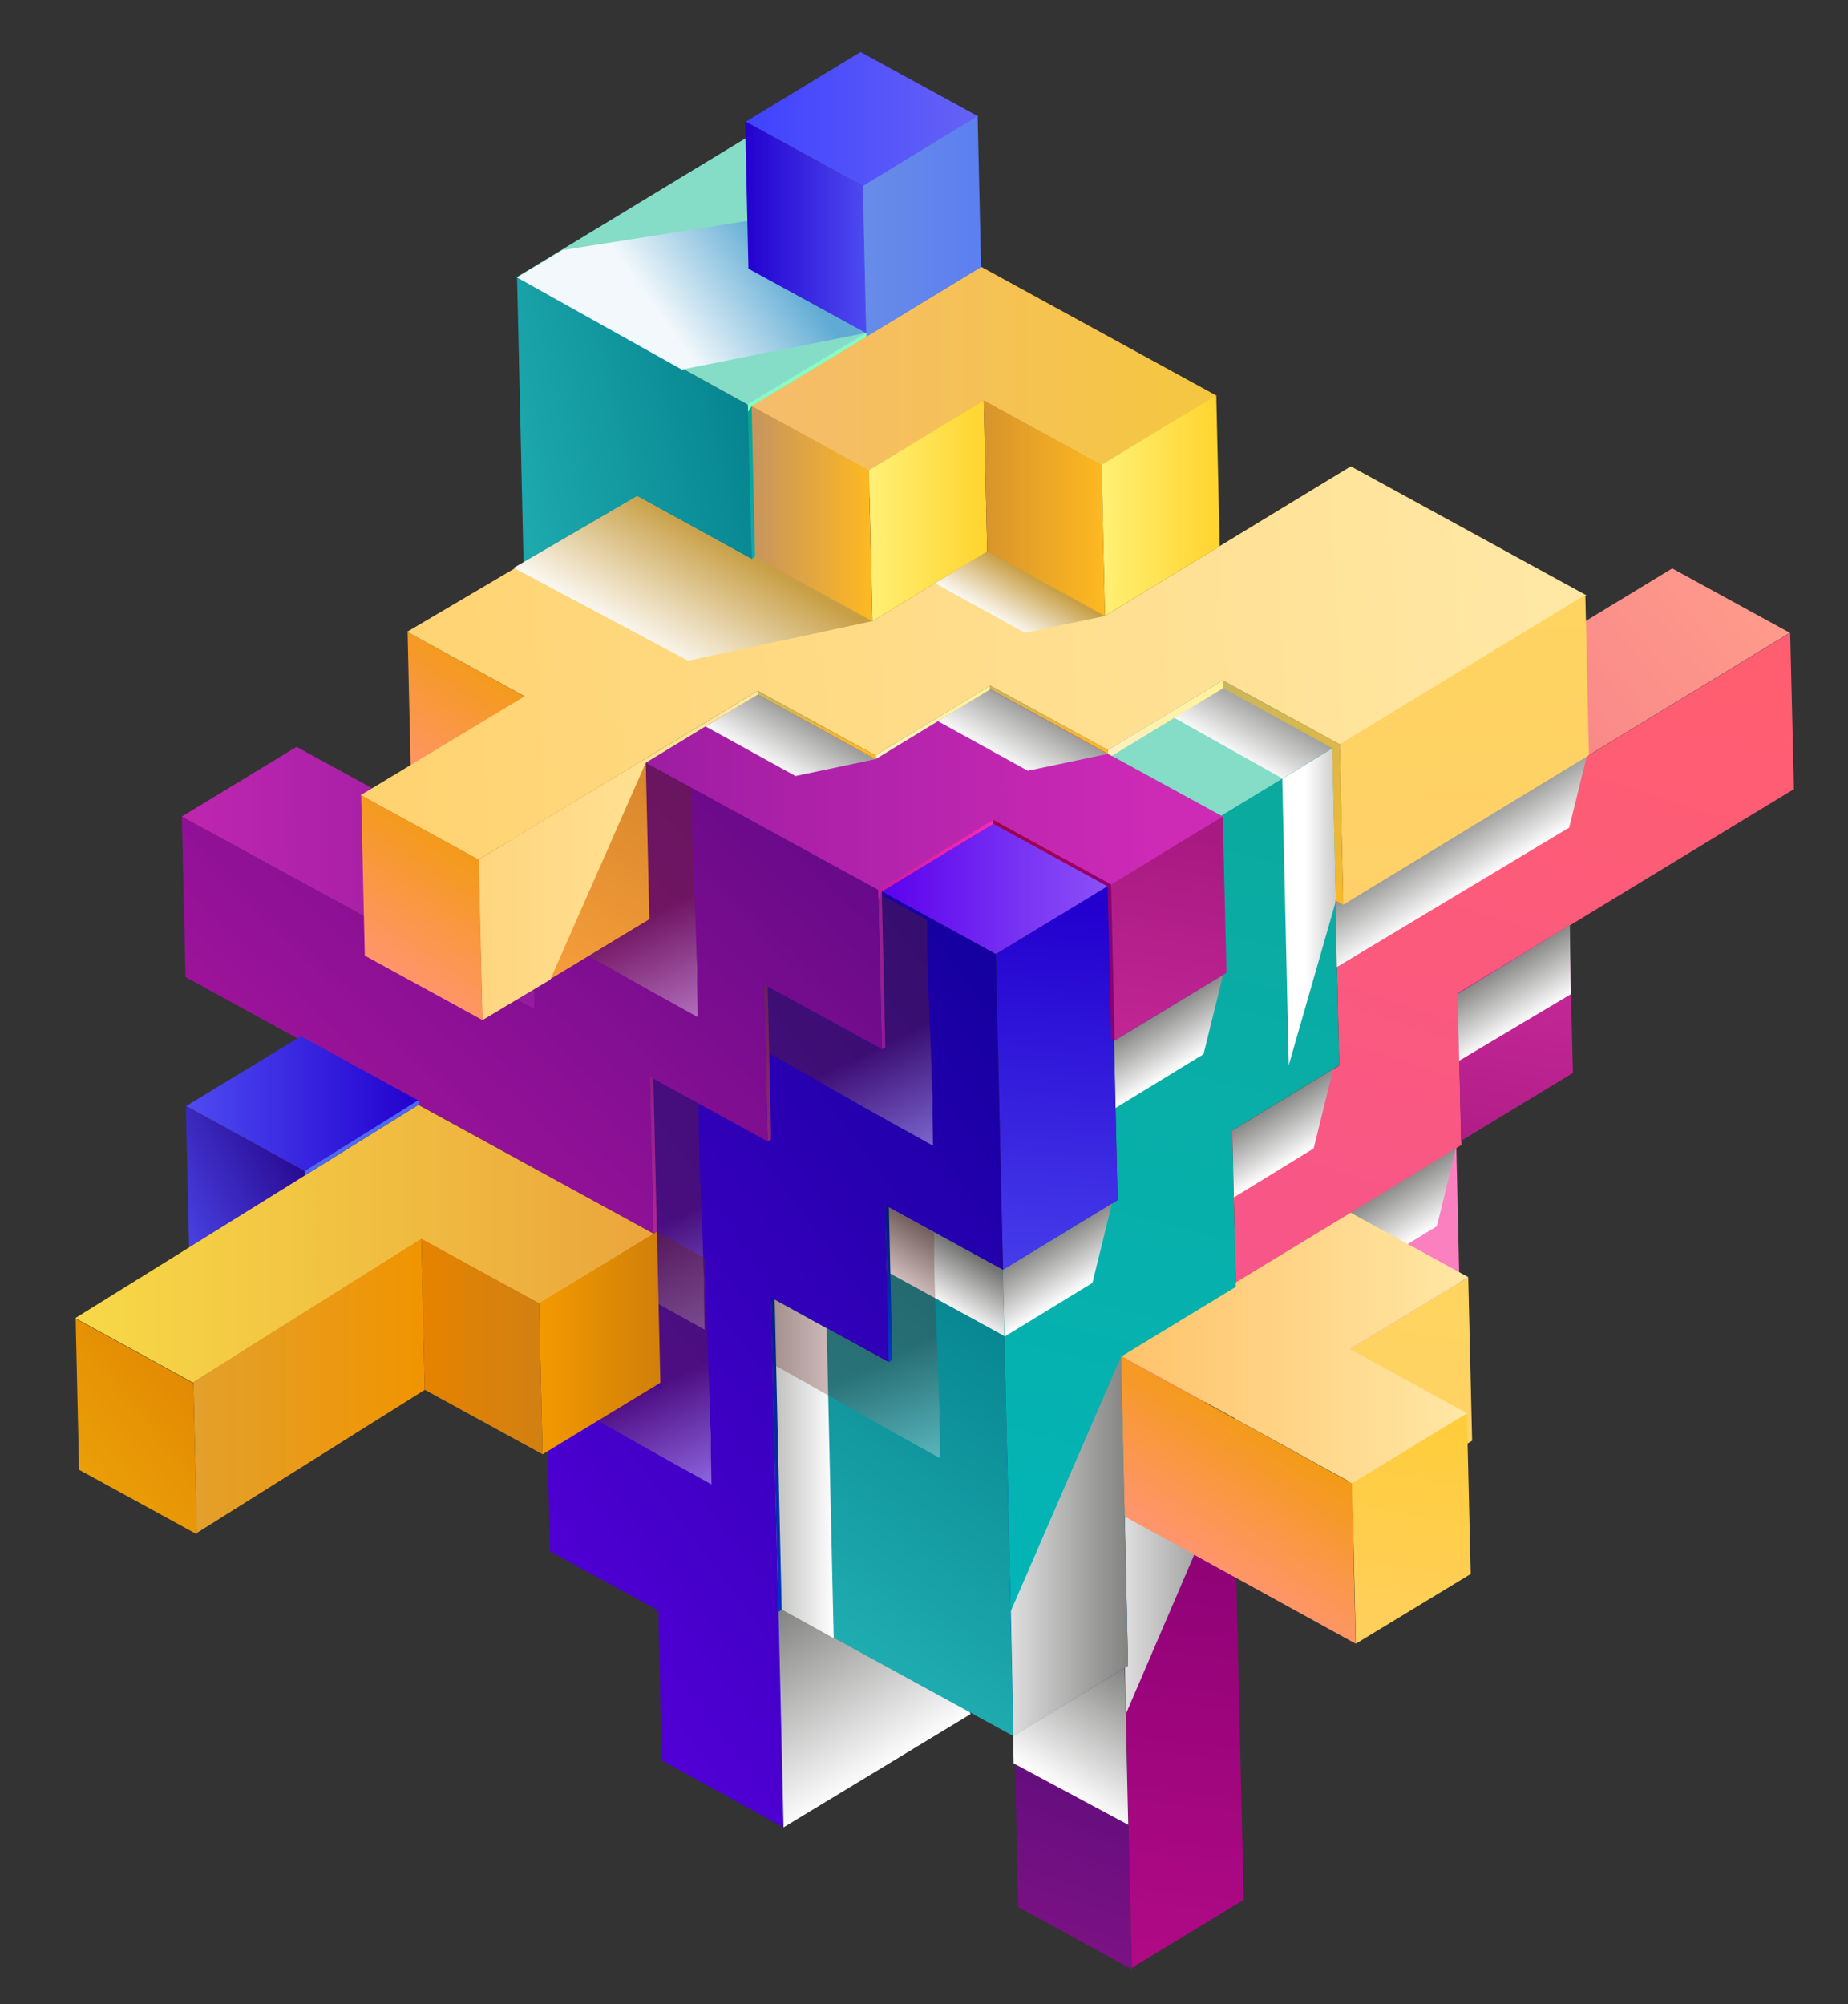 <svg version="1.2" baseProfile="tiny-ps" xmlns="http://www.w3.org/2000/svg" viewBox="0 0 923 1001" width="923" height="1001">
	<rect x="0" y="0" width="923" height="1001" fill="#333333" stroke="none"/>
	<title>2352-ai</title>
	<defs>
		<linearGradient id="grd1" gradientUnits="userSpaceOnUse"  x1="450.958" y1="115.104" x2="424.873" y2="265.592">
			<stop offset="0.004" stop-color="#58c4bc"  />
			<stop offset="1" stop-color="#00b8bd"  />
		</linearGradient>
		<linearGradient id="grd2" gradientUnits="userSpaceOnUse"  x1="422.786" y1="274.87" x2="98.026" y2="348.8">
			<stop offset="0.004" stop-color="#007b88"  />
			<stop offset="1" stop-color="#3fdfda"  />
		</linearGradient>
		<linearGradient id="grd3" gradientUnits="userSpaceOnUse"  x1="450.064" y1="182.689" x2="424.928" y2="327.706">
			<stop offset="0.004" stop-color="#ffbc5f"  />
			<stop offset="1" stop-color="#ffd06a"  />
		</linearGradient>
		<linearGradient id="grd4" gradientUnits="userSpaceOnUse"  x1="365.693" y1="402.816" x2="323.508" y2="466.838">
			<stop offset="0.004" stop-color="#f29b0e"  />
			<stop offset="1" stop-color="#ff956a"  />
		</linearGradient>
		<linearGradient id="grd5" gradientUnits="userSpaceOnUse"  x1="294.299" y1="507.705" x2="31.919" y2="510.721">
			<stop offset="0" stop-color="#8f199c"  />
			<stop offset="1" stop-color="#cd2ab6"  />
		</linearGradient>
		<linearGradient id="grd6" gradientUnits="userSpaceOnUse"  x1="505.842" y1="916.581" x2="328.801" y2="916.581">
			<stop offset="0" stop-color="#2300cf"  />
			<stop offset="1" stop-color="#4e4bf1"  />
		</linearGradient>
		<linearGradient id="grd7" gradientUnits="userSpaceOnUse"  x1="500.047" y1="848.558" x2="448.893" y2="766.382">
			<stop offset="0" stop-color="#ffffff"  />
			<stop offset="1" stop-color="#828281"  />
		</linearGradient>
		<linearGradient id="grd8" gradientUnits="userSpaceOnUse"  x1="633.467" y1="687.713" x2="371.901" y2="1070.441">
			<stop offset="0.004" stop-color="#007b88"  />
			<stop offset="1" stop-color="#3fdfda"  />
		</linearGradient>
		<linearGradient id="grd9" gradientUnits="userSpaceOnUse"  x1="423.599" y1="623.323" x2="439.498" y2="597.781">
			<stop offset="0" stop-color="#ffffff"  />
			<stop offset="1" stop-color="#727271"  />
		</linearGradient>
		<linearGradient id="grd10" gradientUnits="userSpaceOnUse"  x1="438.785" y1="405.525" x2="554.934" y2="405.525">
			<stop offset="0.004" stop-color="#5b00ed"  />
			<stop offset="1" stop-color="#8c53f7"  />
		</linearGradient>
		<linearGradient id="grd11" gradientUnits="userSpaceOnUse"  x1="574.693" y1="449.952" x2="246.926" y2="453.72">
			<stop offset="0" stop-color="#cd2ab6"  />
			<stop offset="1" stop-color="#8f199c"  />
		</linearGradient>
		<linearGradient id="grd12" gradientUnits="userSpaceOnUse"  x1="416.44" y1="822.205" x2="384.509" y2="822.205">
			<stop offset="0" stop-color="#ffffff"  />
			<stop offset="1" stop-color="#bbbbba"  />
		</linearGradient>
		<linearGradient id="grd13" gradientUnits="userSpaceOnUse"  x1="440.404" y1="382.481" x2="425.87" y2="407.479">
			<stop offset="0" stop-color="#9f9f9e"  />
			<stop offset="1" stop-color="#ffffff"  />
		</linearGradient>
		<linearGradient id="grd14" gradientUnits="userSpaceOnUse"  x1="556.419" y1="379.849" x2="541.887" y2="404.846">
			<stop offset="0" stop-color="#9f9f9e"  />
			<stop offset="1" stop-color="#ffffff"  />
		</linearGradient>
		<linearGradient id="grd15" gradientUnits="userSpaceOnUse"  x1="672.329" y1="376.875" x2="657.628" y2="402.161">
			<stop offset="0" stop-color="#9f9f9e"  />
			<stop offset="1" stop-color="#ffffff"  />
		</linearGradient>
		<linearGradient id="grd16" gradientUnits="userSpaceOnUse"  x1="375.209" y1="129.088" x2="607.512" y2="129.088">
			<stop offset="0" stop-color="#f5bc6c"  />
			<stop offset="1" stop-color="#f5c73f"  />
		</linearGradient>
		<linearGradient id="grd17" gradientUnits="userSpaceOnUse"  x1="905.864" y1="314.394" x2="735.806" y2="452.976">
			<stop offset="0" stop-color="#ff9c8c"  />
			<stop offset="0.996" stop-color="#f57b86"  />
		</linearGradient>
		<linearGradient id="grd18" gradientUnits="userSpaceOnUse"  x1="468.9" y1="728.315" x2="444.522" y2="677.733">
			<stop offset="0" stop-color="#ffffff"  />
			<stop offset="1" stop-color="#642321"  />
		</linearGradient>
		<linearGradient id="grd19" gradientUnits="userSpaceOnUse"  x1="775.742" y1="406.575" x2="116.416" y2="438.981">
			<stop offset="0.004" stop-color="#ffe7a4"  />
			<stop offset="1" stop-color="#ffd06a"  />
		</linearGradient>
		<linearGradient id="grd20" gradientUnits="userSpaceOnUse"  x1="745.506" y1="594.824" x2="729.323" y2="568.827">
			<stop offset="0" stop-color="#ffffff"  />
			<stop offset="1" stop-color="#828281"  />
		</linearGradient>
		<linearGradient id="grd21" gradientUnits="userSpaceOnUse"  x1="751.093" y1="653.006" x2="725.008" y2="803.493">
			<stop offset="0.004" stop-color="#ffd45f"  />
			<stop offset="1" stop-color="#ffd06a"  />
		</linearGradient>
		<linearGradient id="grd22" gradientUnits="userSpaceOnUse"  x1="914.229" y1="360.617" x2="735.399" y2="912.525">
			<stop offset="0" stop-color="#ff5e71"  />
			<stop offset="0.996" stop-color="#f25099"  />
		</linearGradient>
		<linearGradient id="grd23" gradientUnits="userSpaceOnUse"  x1="627.234" y1="818.505" x2="552.667" y2="1038.613">
			<stop offset="0" stop-color="#4b0877"  />
			<stop offset="1" stop-color="#8a1588"  />
		</linearGradient>
		<linearGradient id="grd24" gradientUnits="userSpaceOnUse"  x1="650.559" y1="734.801" x2="608.928" y2="1096.741">
			<stop offset="0" stop-color="#880073"  />
			<stop offset="1" stop-color="#c20e8e"  />
		</linearGradient>
		<linearGradient id="grd25" gradientUnits="userSpaceOnUse"  x1="496.485" y1="873.696" x2="533.287" y2="814.574">
			<stop offset="0" stop-color="#ffffff"  />
			<stop offset="1" stop-color="#828281"  />
		</linearGradient>
		<linearGradient id="grd26" gradientUnits="userSpaceOnUse"  x1="561.785" y1="719.488" x2="619.225" y2="719.488">
			<stop offset="0" stop-color="#dedede"  />
			<stop offset="1" stop-color="#828281"  />
		</linearGradient>
		<linearGradient id="grd27" gradientUnits="userSpaceOnUse"  x1="720.523" y1="763.686" x2="678.337" y2="827.71">
			<stop offset="0.004" stop-color="#f29b0e"  />
			<stop offset="1" stop-color="#ff956a"  />
		</linearGradient>
		<linearGradient id="grd28" gradientUnits="userSpaceOnUse"  x1="558.172" y1="601.71" x2="733.36" y2="601.71">
			<stop offset="0" stop-color="#ffc26a"  />
			<stop offset="0.996" stop-color="#ffe7a4"  />
		</linearGradient>
		<linearGradient id="grd29" gradientUnits="userSpaceOnUse"  x1="707.455" y1="387.701" x2="568.233" y2="939.044">
			<stop offset="0.004" stop-color="#0ca99d"  />
			<stop offset="1" stop-color="#00b8bd"  />
		</linearGradient>
		<linearGradient id="grd30" gradientUnits="userSpaceOnUse"  x1="628.977" y1="508.906" x2="612.796" y2="482.912">
			<stop offset="0" stop-color="#ffffff"  />
			<stop offset="1" stop-color="#828281"  />
		</linearGradient>
		<linearGradient id="grd31" gradientUnits="userSpaceOnUse"  x1="572.499" y1="458.689" x2="556.907" y2="679.838">
			<stop offset="0" stop-color="#2300cf"  />
			<stop offset="1" stop-color="#4e4bf1"  />
		</linearGradient>
		<linearGradient id="grd32" gradientUnits="userSpaceOnUse"  x1="527.857" y1="594.644" x2="452.101" y2="709.615">
			<stop offset="0" stop-color="#060022"  />
			<stop offset="1" stop-color="#0043ee"  />
		</linearGradient>
		<linearGradient id="grd33" gradientUnits="userSpaceOnUse"  x1="626.718" y1="576.832" x2="402.77" y2="916.706">
			<stop offset="0" stop-color="#060022"  />
			<stop offset="1" stop-color="#0043ee"  />
		</linearGradient>
		<linearGradient id="grd34" gradientUnits="userSpaceOnUse"  x1="667.168" y1="536.01" x2="652.068" y2="536.01">
			<stop offset="0" stop-color="#cccccb"  />
			<stop offset="1" stop-color="#ffffff"  />
		</linearGradient>
		<linearGradient id="grd35" gradientUnits="userSpaceOnUse"  x1="737.671" y1="656.138" x2="272.09" y2="1000.772">
			<stop offset="0" stop-color="#060093"  />
			<stop offset="1" stop-color="#6500e6"  />
		</linearGradient>
		<linearGradient id="grd36" gradientUnits="userSpaceOnUse"  x1="465.415" y1="572.236" x2="441.037" y2="521.656">
			<stop offset="0" stop-color="#ffffff"  />
			<stop offset="1" stop-color="#642321"  />
		</linearGradient>
		<linearGradient id="grd37" gradientUnits="userSpaceOnUse"  x1="408.375" y1="618.325" x2="383.997" y2="567.745">
			<stop offset="0" stop-color="#ffffff"  />
			<stop offset="1" stop-color="#642321"  />
		</linearGradient>
		<linearGradient id="grd38" gradientUnits="userSpaceOnUse"  x1="351.334" y1="664.102" x2="326.956" y2="613.522">
			<stop offset="0" stop-color="#ffffff"  />
			<stop offset="1" stop-color="#642321"  />
		</linearGradient>
		<linearGradient id="grd39" gradientUnits="userSpaceOnUse"  x1="354.754" y1="741.39" x2="330.376" y2="690.809">
			<stop offset="0" stop-color="#ffffff"  />
			<stop offset="1" stop-color="#642321"  />
		</linearGradient>
		<linearGradient id="grd40" gradientUnits="userSpaceOnUse"  x1="171.28" y1="593.187" x2="87.665" y2="637.735">
			<stop offset="0" stop-color="#230083"  />
			<stop offset="1" stop-color="#4e4bf1"  />
		</linearGradient>
		<linearGradient id="grd41" gradientUnits="userSpaceOnUse"  x1="524.406" y1="438.363" x2="448.606" y2="553.4">
			<stop offset="0" stop-color="#9b2a85"  />
			<stop offset="1" stop-color="#90199c"  />
		</linearGradient>
		<linearGradient id="grd42" gradientUnits="userSpaceOnUse"  x1="467.326" y1="484.394" x2="391.568" y2="599.369">
			<stop offset="0" stop-color="#4a193e"  />
			<stop offset="1" stop-color="#9b2a85"  />
		</linearGradient>
		<linearGradient id="grd43" gradientUnits="userSpaceOnUse"  x1="410.255" y1="530.57" x2="334.494" y2="645.549">
			<stop offset="0" stop-color="#4a193e"  />
			<stop offset="0.438" stop-color="#962089"  />
			<stop offset="1" stop-color="#b82a98"  />
		</linearGradient>
		<linearGradient id="grd44" gradientUnits="userSpaceOnUse"  x1="509.61" y1="458.761" x2="265.395" y2="717.452">
			<stop offset="0" stop-color="#600887"  />
			<stop offset="1" stop-color="#a5159c"  />
		</linearGradient>
		<linearGradient id="grd45" gradientUnits="userSpaceOnUse"  x1="347.893" y1="507.987" x2="323.515" y2="457.404">
			<stop offset="0" stop-color="#ffffff"  />
			<stop offset="1" stop-color="#642321"  />
		</linearGradient>
		<linearGradient id="grd46" gradientUnits="userSpaceOnUse"  x1="371.304" y1="396.349" x2="281.67" y2="532.381">
			<stop offset="0" stop-color="#d48429"  />
			<stop offset="0.996" stop-color="#ffa440"  />
		</linearGradient>
		<linearGradient id="grd47" gradientUnits="userSpaceOnUse"  x1="573.476" y1="623.146" x2="557.293" y2="597.149">
			<stop offset="0" stop-color="#ffffff"  />
			<stop offset="1" stop-color="#828281"  />
		</linearGradient>
		<linearGradient id="grd48" gradientUnits="userSpaceOnUse"  x1="811.715" y1="395.916" x2="793.389" y2="366.475">
			<stop offset="0" stop-color="#ffffff"  />
			<stop offset="1" stop-color="#828281"  />
		</linearGradient>
		<linearGradient id="grd49" gradientUnits="userSpaceOnUse"  x1="683.972" y1="555.963" x2="667.925" y2="530.185">
			<stop offset="0" stop-color="#ffffff"  />
			<stop offset="1" stop-color="#828281"  />
		</linearGradient>
		<linearGradient id="grd50" gradientUnits="userSpaceOnUse"  x1="438.544" y1="315.253" x2="403.967" y2="374.727">
			<stop offset="0" stop-color="#c89f45"  />
			<stop offset="1" stop-color="#ffffff"  />
		</linearGradient>
		<linearGradient id="grd51" gradientUnits="userSpaceOnUse"  x1="292.616" y1="104.92" x2="346.469" y2="66.453">
			<stop offset="0" stop-color="#f2f8fb"  />
			<stop offset="1" stop-color="#5fabd4"  />
		</linearGradient>
		<linearGradient id="grd52" gradientUnits="userSpaceOnUse"  x1="555.057" y1="310.969" x2="540.523" y2="335.967">
			<stop offset="0" stop-color="#c89f45"  />
			<stop offset="1" stop-color="#ffffff"  />
		</linearGradient>
		<linearGradient id="grd53" gradientUnits="userSpaceOnUse"  x1="553.404" y1="335.619" x2="610.816" y2="335.619">
			<stop offset="0.004" stop-color="#fff1c0"  />
			<stop offset="1" stop-color="#fff298"  />
		</linearGradient>
		<linearGradient id="grd54" gradientUnits="userSpaceOnUse"  x1="437.255" y1="338.245" x2="494.622" y2="338.245">
			<stop offset="0.004" stop-color="#fff1c0"  />
			<stop offset="1" stop-color="#fff298"  />
		</linearGradient>
		<linearGradient id="grd55" gradientUnits="userSpaceOnUse"  x1="494.578" y1="338.542" x2="553.448" y2="338.542">
			<stop offset="0.004" stop-color="#c9b65f"  />
			<stop offset="1" stop-color="#ffb921"  />
		</linearGradient>
		<linearGradient id="grd56" gradientUnits="userSpaceOnUse"  x1="502.063" y1="416.447" x2="432.339" y2="456.509">
			<stop offset="0" stop-color="#ff2ab6"  />
			<stop offset="1" stop-color="#c1199c"  />
		</linearGradient>
		<linearGradient id="grd57" gradientUnits="userSpaceOnUse"  x1="496.101" y1="405.572" x2="556.706" y2="405.572">
			<stop offset="0" stop-color="#9d0043"  />
			<stop offset="0.548" stop-color="#a10059"  />
			<stop offset="1" stop-color="#870079"  />
		</linearGradient>
		<linearGradient id="grd58" gradientUnits="userSpaceOnUse"  x1="434.025" y1="195.953" x2="493.059" y2="195.953">
			<stop offset="0.004" stop-color="#fff075"  />
			<stop offset="1" stop-color="#ffd42d"  />
		</linearGradient>
		<linearGradient id="grd59" gradientUnits="userSpaceOnUse"  x1="550.159" y1="193.319" x2="609.19" y2="193.319">
			<stop offset="0.004" stop-color="#fff075"  />
			<stop offset="1" stop-color="#ffd42d"  />
		</linearGradient>
		<linearGradient id="grd60" gradientUnits="userSpaceOnUse"  x1="491.349" y1="196.05" x2="551.885" y2="196.05">
			<stop offset="0.004" stop-color="#d7942b"  />
			<stop offset="1" stop-color="#ffb921"  />
		</linearGradient>
		<linearGradient id="grd61" gradientUnits="userSpaceOnUse"  x1="372.485" y1="21.956" x2="488.636" y2="21.956">
			<stop offset="0.007" stop-color="#3f43ff"  />
			<stop offset="1" stop-color="#6662f5"  />
		</linearGradient>
		<linearGradient id="grd62" gradientUnits="userSpaceOnUse"  x1="430.963" y1="53.965" x2="489.996" y2="53.965">
			<stop offset="0" stop-color="#678ce7"  />
			<stop offset="1" stop-color="#5c7ff1"  />
		</linearGradient>
		<linearGradient id="grd63" gradientUnits="userSpaceOnUse"  x1="372.153" y1="56.697" x2="432.647" y2="56.697">
			<stop offset="0" stop-color="#2300cf"  />
			<stop offset="1" stop-color="#4e4bf1"  />
		</linearGradient>
		<linearGradient id="grd64" gradientUnits="userSpaceOnUse"  x1="375.171" y1="198.685" x2="435.708" y2="198.685">
			<stop offset="0.004" stop-color="#c6945f"  />
			<stop offset="1" stop-color="#ffb921"  />
		</linearGradient>
		<linearGradient id="grd65" gradientUnits="userSpaceOnUse"  x1="238.957" y1="340.95" x2="378.45" y2="340.95">
			<stop offset="0" stop-color="#ffd57f"  />
			<stop offset="0.996" stop-color="#ffe89f"  />
		</linearGradient>
		<linearGradient id="grd66" gradientUnits="userSpaceOnUse"  x1="504.895" y1="673.643" x2="563.406" y2="673.643">
			<stop offset="0" stop-color="#dedede"  />
			<stop offset="1" stop-color="#828281"  />
		</linearGradient>
		<linearGradient id="grd67" gradientUnits="userSpaceOnUse"  x1="378.406" y1="341.178" x2="437.275" y2="341.178">
			<stop offset="0.004" stop-color="#c9b65f"  />
			<stop offset="1" stop-color="#ffb921"  />
		</linearGradient>
		<linearGradient id="grd68" gradientUnits="userSpaceOnUse"  x1="648.963" y1="321.22" x2="714.197" y2="445.452">
			<stop offset="0.004" stop-color="#c9b65f"  />
			<stop offset="1" stop-color="#ffb921"  />
		</linearGradient>
		<linearGradient id="grd69" gradientUnits="userSpaceOnUse"  x1="797.392" y1="291.679" x2="803.405" y2="458.348">
			<stop offset="0.004" stop-color="#ffd45f"  />
			<stop offset="1" stop-color="#ffd06a"  />
		</linearGradient>
		<linearGradient id="grd70" gradientUnits="userSpaceOnUse"  x1="285.909" y1="450.339" x2="243.223" y2="515.122">
			<stop offset="0.004" stop-color="#f29b0e"  />
			<stop offset="1" stop-color="#ff956a"  />
		</linearGradient>
		<linearGradient id="grd71" gradientUnits="userSpaceOnUse"  x1="627.921" y1="422.109" x2="603.445" y2="563.316">
			<stop offset="0" stop-color="#a81981"  />
			<stop offset="1" stop-color="#c92a9b"  />
		</linearGradient>
		<linearGradient id="grd72" gradientUnits="userSpaceOnUse"  x1="800.279" y1="475.856" x2="776.659" y2="612.124">
			<stop offset="0" stop-color="#c92a9b"  />
			<stop offset="1" stop-color="#a81981"  />
		</linearGradient>
		<linearGradient id="grd73" gradientUnits="userSpaceOnUse"  x1="750.201" y1="720.591" x2="725.064" y2="865.61">
			<stop offset="0.004" stop-color="#ffcd3c"  />
			<stop offset="1" stop-color="#ffd06a"  />
		</linearGradient>
		<linearGradient id="grd74" gradientUnits="userSpaceOnUse"  x1="37.585" y1="547.784" x2="326.624" y2="547.784">
			<stop offset="0" stop-color="#f7d947"  />
			<stop offset="1" stop-color="#eba53c"  />
		</linearGradient>
		<linearGradient id="grd75" gradientUnits="userSpaceOnUse"  x1="96.579" y1="614.65" x2="212.171" y2="614.65">
			<stop offset="0.004" stop-color="#e3a02c"  />
			<stop offset="1" stop-color="#f19400"  />
		</linearGradient>
		<linearGradient id="grd76" gradientUnits="userSpaceOnUse"  x1="269.269" y1="611.144" x2="329.824" y2="611.144">
			<stop offset="0.004" stop-color="#f39900"  />
			<stop offset="1" stop-color="#d07f0a"  />
		</linearGradient>
		<linearGradient id="grd77" gradientUnits="userSpaceOnUse"  x1="210.46" y1="614.771" x2="270.996" y2="614.771">
			<stop offset="0" stop-color="#e68300"  />
			<stop offset="0.996" stop-color="#d18013"  />
		</linearGradient>
		<linearGradient id="grd78" gradientUnits="userSpaceOnUse"  x1="163.075" y1="717.954" x2="18.194" y2="836.778">
			<stop offset="0" stop-color="#e08000"  />
			<stop offset="0.996" stop-color="#f2b60e"  />
		</linearGradient>
		<linearGradient id="grd79" gradientUnits="userSpaceOnUse"  x1="803.574" y1="485.158" x2="786.762" y2="458.15">
			<stop offset="0" stop-color="#ffffff"  />
			<stop offset="1" stop-color="#828281"  />
		</linearGradient>
		<linearGradient id="grd80" gradientUnits="userSpaceOnUse"  x1="457.535" y1="195.295" x2="383.454" y2="307.724">
			<stop offset="0.006" stop-color="#00a471"  />
			<stop offset="1" stop-color="#10a9be"  />
		</linearGradient>
		<linearGradient id="grd81" gradientUnits="userSpaceOnUse"  x1="93.02" y1="513.559" x2="209.173" y2="513.559">
			<stop offset="0" stop-color="#4e4bf1"  />
			<stop offset="1" stop-color="#2300cf"  />
		</linearGradient>
		<linearGradient id="grd82" gradientUnits="userSpaceOnUse"  x1="152.207" y1="545.323" x2="209.072" y2="545.323">
			<stop offset="0" stop-color="#4e6bf1"  />
			<stop offset="1" stop-color="#4d69ff"  />
		</linearGradient>
	</defs>
	<style>
		tspan { white-space:pre }
		.shp0 { fill: url(#grd1) } 
		.shp1 { fill: url(#grd2) } 
		.shp2 { fill: #85dcc7 } 
		.shp3 { fill: url(#grd3) } 
		.shp4 { fill: url(#grd4) } 
		.shp5 { fill: url(#grd5) } 
		.shp6 { fill: url(#grd6) } 
		.shp7 { fill: url(#grd7) } 
		.shp8 { fill: url(#grd8) } 
		.shp9 { fill: #fa80bf } 
		.shp10 { fill: url(#grd9) } 
		.shp11 { fill: url(#grd10) } 
		.shp12 { fill: url(#grd11) } 
		.shp13 { fill: url(#grd12) } 
		.shp14 { mix-blend-mode: multiply;fill: url(#grd13) } 
		.shp15 { mix-blend-mode: multiply;fill: url(#grd14) } 
		.shp16 { mix-blend-mode: multiply;fill: url(#grd15) } 
		.shp17 { fill: url(#grd16) } 
		.shp18 { fill: url(#grd17) } 
		.shp19 { opacity: 0.302;mix-blend-mode: multiply;fill: url(#grd18) } 
		.shp20 { fill: url(#grd19) } 
		.shp21 { fill: url(#grd20) } 
		.shp22 { fill: url(#grd21) } 
		.shp23 { fill: url(#grd22) } 
		.shp24 { fill: url(#grd23) } 
		.shp25 { fill: url(#grd24) } 
		.shp26 { fill: url(#grd25) } 
		.shp27 { fill: url(#grd26) } 
		.shp28 { fill: url(#grd27) } 
		.shp29 { fill: url(#grd28) } 
		.shp30 { fill: url(#grd29) } 
		.shp31 { fill: url(#grd30) } 
		.shp32 { fill: url(#grd31) } 
		.shp33 { fill: url(#grd32) } 
		.shp34 { fill: url(#grd33) } 
		.shp35 { mix-blend-mode: multiply;fill: url(#grd34) } 
		.shp36 { fill: url(#grd35) } 
		.shp37 { opacity: 0.4;mix-blend-mode: multiply;fill: url(#grd36) } 
		.shp38 { opacity: 0.4;mix-blend-mode: multiply;fill: url(#grd37) } 
		.shp39 { opacity: 0.4;mix-blend-mode: multiply;fill: url(#grd38) } 
		.shp40 { opacity: 0.4;mix-blend-mode: multiply;fill: url(#grd39) } 
		.shp41 { fill: url(#grd40) } 
		.shp42 { fill: url(#grd41) } 
		.shp43 { fill: url(#grd42) } 
		.shp44 { fill: url(#grd43) } 
		.shp45 { fill: url(#grd44) } 
		.shp46 { opacity: 0.4;mix-blend-mode: multiply;fill: url(#grd45) } 
		.shp47 { fill: url(#grd46) } 
		.shp48 { fill: url(#grd47) } 
		.shp49 { fill: url(#grd48) } 
		.shp50 { fill: url(#grd49) } 
		.shp51 { mix-blend-mode: multiply;fill: url(#grd50) } 
		.shp52 { mix-blend-mode: multiply;fill: url(#grd51) } 
		.shp53 { mix-blend-mode: multiply;fill: url(#grd52) } 
		.shp54 { fill: url(#grd53) } 
		.shp55 { fill: url(#grd54) } 
		.shp56 { fill: url(#grd55) } 
		.shp57 { fill: url(#grd56) } 
		.shp58 { fill: url(#grd57) } 
		.shp59 { fill: url(#grd58) } 
		.shp60 { fill: url(#grd59) } 
		.shp61 { fill: url(#grd60) } 
		.shp62 { fill: url(#grd61) } 
		.shp63 { fill: url(#grd62) } 
		.shp64 { fill: url(#grd63) } 
		.shp65 { fill: url(#grd64) } 
		.shp66 { fill: url(#grd65) } 
		.shp67 { fill: url(#grd66) } 
		.shp68 { fill: url(#grd67) } 
		.shp69 { fill: url(#grd68) } 
		.shp70 { fill: url(#grd69) } 
		.shp71 { fill: url(#grd70) } 
		.shp72 { fill: url(#grd71) } 
		.shp73 { fill: url(#grd72) } 
		.shp74 { fill: url(#grd73) } 
		.shp75 { fill: url(#grd74) } 
		.shp76 { fill: url(#grd75) } 
		.shp77 { fill: url(#grd76) } 
		.shp78 { fill: url(#grd77) } 
		.shp79 { fill: url(#grd78) } 
		.shp80 { fill: url(#grd79) } 
		.shp81 { fill: url(#grd80) } 
		.shp82 { fill: #85ffc7 } 
		.shp83 { fill: url(#grd81) } 
		.shp84 { fill: url(#grd82) } 
	</style>
	<g id="\221\353\356\351 2">
	</g>
	<g id="\221\353\356\351 1">
		<g id="&lt;Group&gt;">
			<g id="&lt;Group&gt;">
				<path id="&lt;Path&gt;" class="shp0" d="M373.77 219L435.13 181.69L433.17 99.99L371.91 137.28L373.77 219Z" />
			</g>
			<g id="&lt;Group&gt;">
				<path id="&lt;Path&gt;" class="shp1" d="M375.38 279.22L318.2 247.8L297.16 300.25L261.48 280.61L258.26 138.61L375.13 202.97L375.38 279.22Z" />
			</g>
			<path id="&lt;Path&gt;" class="shp2" d="M433.22 99.98L374.46 67.81L258.04 138.43L316.77 170.59L316.62 170.68L374.95 202.9L432.69 166.23L374.06 135.91L433.22 99.98Z" />
			<g id="&lt;Group&gt;">
				<path id="&lt;Path&gt;" class="shp3" d="M377.04 283.06L434.42 248.21L432.51 168.06L375.22 202.89L377.04 283.06Z" />
			</g>
		</g>
		<g id="&lt;Group&gt;">
			<path id="&lt;Path&gt;" class="shp4" d="M322.25 460.07L205.39 395.72L203.57 315.64L320.43 380L322.25 460.07Z" />
		</g>
		<path id="&lt;Path&gt;" class="shp5" d="M148.1 373.01L90.78 407.86L266.99 504.14L324.28 469.3L324.3 469.32L324.3 469.32L148.1 373.01Z" />
		<path id="&lt;Path&gt;" class="shp6" d="M391.21 912.53L505.84 842.86L503.03 718.73L328.8 722.66L391.21 912.53Z" />
		<g id="&lt;Group&gt;" style="mix-blend-mode: multiply">
			<path id="&lt;Path&gt;" class="shp7" d="M391.35 912.69L484.79 856.09L444.95 770.23L388.9 804.77L391.35 912.69Z" />
		</g>
		<path id="&lt;Path&gt;" class="shp8" d="M500.91 634.19L442.16 602.02L443.93 680.13L443.98 680.16L443.93 680.19L443.94 680.39L443.88 680.26L385.14 648.09L388.65 802.85L506.19 867.13L500.91 634.19Z" />
		<g id="&lt;Group&gt;">
			<path id="&lt;Path&gt;" class="shp9" d="M672.54 683.38L729.09 648.81L727.37 572.88L674.45 605.1L672.54 683.38Z" />
		</g>
		<g id="&lt;Group&gt;" style="mix-blend-mode: multiply">
			<path id="&lt;Path&gt;" class="shp10" d="M501.62 667.27L442.87 635.1L442.11 601.76L500.86 633.93L501.62 667.27Z" />
		</g>
		<path id="&lt;Path&gt;" class="shp11" d="M554.93 441.74L497.39 476.54L438.78 444.37L496.1 409.52L554.93 441.74Z" />
		<path id="&lt;Path&gt;" class="shp12" d="M612.28 408.66L553.45 376.45L553.45 376.45L494.61 344.24L437.33 379.06L437.29 379.06L437.29 379.06L378.46 346.85L321.14 381.69L379.98 413.91L379.98 413.91L438.81 446.12L496.11 411.29L496.13 411.3L496.13 411.3L554.97 443.51L612.28 408.66Z" />
		<path id="&lt;Path&gt;" class="shp2" d="M669.42 373.75L612.1 408.6L553.42 376.51L610.58 341.54L669.42 373.75Z" />
		<g id="&lt;Group&gt;" style="mix-blend-mode: multiply">
			<path id="&lt;Path&gt;" class="shp13" d="M385.08 648.06L412.89 663.43L416.4 818.22L388.59 802.85L385.08 648.06Z" />
		</g>
		<path id="&lt;Path&gt;" class="shp14" d="M437.24 379.17L397.33 387.58L352.36 362.8L378.4 346.96L437.24 379.17Z" />
		<path id="&lt;Path&gt;" class="shp15" d="M553.25 376.54L513.34 384.95L468.38 360.17L494.42 344.33L553.25 376.54Z" />
		<path id="&lt;Path&gt;" class="shp16" d="M669.2 373.72L642.28 389.79L584.75 357.55L610.78 341.71L669.2 373.72Z" />
		<path id="&lt;Path&gt;" class="shp17" d="M607.51 197.56L489.84 133.14L375.21 202.81L434.05 235.03L491.34 200.19L491.36 200.2L491.37 200.2L550.2 232.42L607.51 197.56Z" />
		<path id="&lt;Path&gt;" class="shp18" d="M893.95 316.07L835.2 283.9L720.56 353.57L779.4 385.78L893.95 316.07Z" />
		<path id="&lt;Mesh&gt;" fill-rule="evenodd" class="shp19" d="M469.5 728.31C466.05 726.43 465.67 726.16 458.67 722.29C456.36 721.01 454.04 719.74 451.72 718.45C450.71 717.9 449.68 717.33 448.64 716.76C431.86 707.49 406.81 692.86 389.56 683.33C386.88 681.86 388.39 682.72 385.84 681.31C385.7 675.23 385.6 670.84 385.46 664.44C385.4 661.72 385.33 658.61 385.27 656.02C385.24 654.78 385.24 652.81 385.21 651.54C385.18 650.5 385.14 649.33 385.1 647.92C387.5 649.25 400.67 656.52 403.44 658.04C418.27 666.18 427.58 671.17 441.94 679.09C442.14 679.21 442.95 679.74 444 680.33C443.99 679.83 443.98 679.3 443.97 678.73C443.93 678.53 443.9 678.32 443.86 678.07C443.47 659.97 442.77 633.68 442.16 602.15C443.11 602.68 444.05 603.2 444.99 603.71C446.22 604.39 447.43 605.06 448.63 605.72C450.94 607 453.26 608.28 455.58 609.56C462.58 613.42 459.56 611.76 466.56 615.63C466.67 620.24 466.58 630.48 466.66 634.34C467.07 652.37 468.48 677.73 468.96 698.77C468.98 699.86 469.21 701.64 469.25 703.25C469.3 705.7 469.14 709.13 469.21 711.95C469.35 718.34 469.33 720.96 469.5 728.31ZM443.9 680.14C443.17 679.74 442.81 679.57 441.94 679.09C442.14 679.21 442.95 679.74 444 680.33C444.22 679.93 444.12 679.61 443.97 678.73C443.93 678.53 443.9 678.32 443.86 678.07C443.87 678.92 443.89 679.34 443.9 680.14Z" />
		<path id="&lt;Path&gt;" class="shp20" d="M792.34 297.33L674.67 232.91L551.92 307.59L551.88 307.59L551.88 307.59L493.05 275.38L435.77 310.2L435.73 310.2L435.73 310.2L376.9 277.99L375.38 279.22L318.2 247.8L203.36 315.55L262.03 347.77L180.12 397.15L238.96 429.37L378.39 345.04L378.42 345.05L378.42 345.05L437.25 377.26L494.55 342.43L494.57 342.44L494.58 342.44L553.41 374.65L610.7 339.81L610.72 339.83L610.73 339.83L669.56 372.04L792.34 297.33Z" />
		<g id="&lt;Group&gt;" style="mix-blend-mode: multiply">
			<path id="&lt;Path&gt;" class="shp21" d="M673.68 639.32L717.65 612.43L727.37 572.88L672.92 605.97L673.68 639.32Z" />
		</g>
		<g id="&lt;Group&gt;">
			<path id="&lt;Path&gt;" class="shp22" d="M673.9 756.9L735.26 719.59L733.31 637.89L672.05 675.18L673.9 756.9Z" />
		</g>
		<path id="&lt;Path&gt;" class="shp23" d="M894.12 316.07L670.93 451.84L666.99 449.69L668.86 532.21L615.42 564.76L617.19 642.86L617.22 642.84L617.2 642.88L617.14 642.87L559.91 677.67L561.62 753.39L674.37 605.74L674.32 605.7L674.37 605.67L674.41 605.59L674.41 605.74L729.87 571.9L728.15 496.22L895.99 394.12L894.12 316.07Z" />
		<g id="&lt;Group&gt;">
			<path id="&lt;Path&gt;" class="shp24" d="M561.83 832.37L505.15 801.32L508.57 952.5L565.26 983.55L561.83 832.37Z" />
			<path id="&lt;Path&gt;" class="shp25" d="M615.88 720.06L560.11 753.97L565.3 982.83L621.17 948.9L615.88 720.06Z" />
		</g>
		<g id="&lt;Group&gt;" style="mix-blend-mode: multiply">
			<path id="&lt;Path&gt;" class="shp26" d="M563.52 911.41L506.28 880.73L505.92 867.13L561.74 833.03L563.52 911.41Z" />
		</g>
		<g id="&lt;Group&gt;" style="mix-blend-mode: multiply">
			<path id="&lt;Path&gt;" class="shp27" d="M561.79 757.95L563.41 831.87L561.91 832.95L562.31 856.08L619.22 723.53L561.79 757.95Z" />
		</g>
		<g id="&lt;Group&gt;">
			<path id="&lt;Path&gt;" class="shp28" d="M677.08 820.94L560.21 756.58L558.4 676.51L675.26 740.87L677.08 820.94Z" />
		</g>
		<path id="&lt;Path&gt;" class="shp29" d="M733.36 637.88L674.6 605.71L558.17 676.33L616.91 708.49L616.75 708.59L675.35 740.76L732.9 705.95L674.2 673.81L733.36 637.88Z" />
		<path id="&lt;Path&gt;" class="shp30" d="M669.11 371.45L609.95 407.42L610.71 407.84L556.39 519.85L558.19 599.38L558.14 599.39L500.91 634.19L502.68 712.3L502.72 712.28L502.68 712.37L506.18 866.67L563.41 831.87L559.92 677.56L559.88 677.52L559.9 677.5L559.96 677.56L617.2 642.76L615.43 564.65L615.36 564.62L615.39 564.6L615.47 564.65L668.85 532.09L666.99 449.89L669.11 371.45Z" />
		<g id="&lt;Group&gt;" style="mix-blend-mode: multiply">
			<path id="&lt;Path&gt;" class="shp31" d="M557.15 553.4L601.12 526.51L610.85 486.96L556.4 520.06L557.15 553.4Z" />
		</g>
		<path id="&lt;Path&gt;" class="shp32" d="M497.39 476.54L499.2 556.2L499.2 556.42L500.97 634.31L558.2 599.51L556.43 521.62L556.43 521.4L554.62 441.75L497.39 476.54Z" />
		<g id="&lt;Group&gt;">
			<path id="&lt;Path&gt;" class="shp33" d="M445.68 679.22L443.95 680.31L442.08 601.77L443.9 601.05L445.68 679.22Z" />
		</g>
		<g id="&lt;Group&gt;">
			<path id="&lt;Path&gt;" class="shp34" d="M390.42 803.99L388.7 805.08L385.05 648.05L386.87 647.33L390.42 803.99Z" />
		</g>
		<path id="&lt;Path&gt;" class="shp35" d="M640.43 388.96L643.68 532L667.24 450L665.51 373.73L640.43 388.96Z" />
		<g id="&lt;Group&gt;">
			<path id="&lt;Path&gt;" class="shp36" d="M439.31 444.63L270.36 584.08L274.68 774.78L328.8 804.41L330.49 879.26L391.14 912.53L385.14 648.25L385.11 648.16L385.14 648.18L385.22 648.13L443.94 680.29L442.17 602.18L442.11 602.08L442.17 602.11L442.25 602.06L500.97 634.21L497.39 476.54L439.31 444.63Z" />
		</g>
		<path id="&lt;Mesh&gt;" fill-rule="evenodd" class="shp37" d="M466.01 572.24C462.56 570.35 462.19 570.08 455.19 566.21C452.87 564.93 450.55 563.66 448.24 562.38C447.22 561.82 446.19 561.25 445.16 560.68C428.37 551.41 403.33 536.78 386.07 527.26C383.4 525.78 384.9 526.64 382.36 525.23C382.22 519.15 382.12 514.76 381.97 508.36C381.91 505.64 381.84 502.53 381.78 499.95C381.75 498.7 381.75 496.73 381.72 495.46C381.7 494.42 381.65 493.25 381.62 491.84C384.02 493.17 397.19 500.44 399.95 501.96C414.78 510.1 424.09 515.09 438.45 523.01C438.66 523.13 439.47 523.67 440.52 524.25C440.51 523.75 440.49 523.22 440.48 522.65C440.45 522.46 440.41 522.24 440.38 521.99C440.38 522.84 440.41 523.27 440.41 524.06C439.69 523.66 439.32 523.49 438.45 523.01C438.66 523.13 439.47 523.67 440.52 524.25C440.74 523.85 440.63 523.53 440.48 522.65C440.45 522.46 440.41 522.24 440.38 521.99C439.99 503.89 439.28 477.6 438.68 446.07C439.63 446.6 440.57 447.12 441.5 447.63C442.73 448.31 443.94 448.98 445.14 449.64C447.46 450.92 449.77 452.2 452.09 453.48C459.09 457.35 456.08 455.68 463.08 459.55C463.18 464.16 463.09 474.4 463.18 478.26C463.59 496.29 465 521.66 465.47 542.69C465.5 543.78 465.72 545.56 465.76 547.17C465.81 549.62 465.66 553.05 465.72 555.87C465.86 562.27 465.85 564.87 466.01 572.24Z" />
		<path id="&lt;Mesh&gt;" fill-rule="evenodd" class="shp38" d="M383.37 570.15C382.65 569.75 382.28 569.58 381.41 569.11C381.62 569.22 382.43 569.76 383.48 570.34C383.69 569.94 383.59 569.62 383.44 568.74C383.41 568.55 383.37 568.33 383.34 568.08C383.34 568.93 383.37 569.36 383.37 570.15Z" />
		<path id="&lt;Mesh&gt;" fill-rule="evenodd" class="shp39" d="M351.93 664.1C348.48 662.22 348.11 661.95 341.11 658.08C338.79 656.8 336.47 655.52 334.16 654.24C333.14 653.68 332.11 653.12 331.08 652.55C314.29 643.27 292.06 630.33 274.81 620.81C272.13 619.33 273.81 620.18 271.26 618.77C271.12 612.69 271.02 608.3 270.88 601.9C270.82 599.18 270.75 596.07 270.69 593.49C270.66 592.24 270.65 590.28 270.63 589C270.6 587.96 270.56 586.79 270.52 585.39C272.92 586.71 283.11 592.31 285.87 593.83C300.7 601.97 310.02 606.96 324.37 614.88C324.57 614.99 325.39 615.53 326.44 616.11C326.43 615.62 326.41 615.08 326.4 614.51C326.37 614.32 326.33 614.1 326.3 613.85C325.91 595.76 325.2 569.46 324.6 537.94C325.55 538.46 326.49 538.99 327.42 539.5C328.65 540.18 329.86 540.85 331.06 541.51C333.38 542.79 335.69 544.07 338.01 545.34C345.01 549.21 342 547.55 349 551.41C349.1 556.03 349.01 566.27 349.1 570.13C349.51 588.15 350.92 613.52 351.39 634.55C351.42 635.65 351.64 637.42 351.68 639.04C351.73 641.49 351.58 644.92 351.64 647.74C351.78 654.13 351.77 656.74 351.93 664.1ZM326.33 615.92C325.61 615.53 325.24 615.36 324.37 614.88C324.57 614.99 325.39 615.53 326.44 616.11C326.66 615.72 326.55 615.4 326.4 614.51C326.37 614.32 326.33 614.1 326.3 613.85C326.3 614.71 326.33 615.13 326.33 615.92Z" />
		<path id="&lt;Mesh&gt;" fill-rule="evenodd" class="shp40" d="M355.35 741.39C351.9 739.51 351.53 739.23 344.53 735.37C342.21 734.09 339.89 732.81 337.58 731.53C336.56 730.97 335.54 730.4 334.5 729.83C317.71 720.56 295.48 707.62 278.23 698.09C275.55 696.62 277.23 697.47 274.68 696.06C274.54 689.98 274.44 685.59 274.3 679.19C274.24 676.47 274.17 673.36 274.11 670.78C274.08 669.53 274.07 667.56 274.05 666.29C274.02 665.25 273.98 664.08 273.94 662.67C276.34 664 286.53 669.59 289.29 671.11C304.12 679.25 313.44 684.24 327.79 692.17C327.99 692.28 328.81 692.82 329.86 693.4C329.85 692.9 329.83 692.37 329.82 691.8C329.79 691.61 329.75 691.39 329.72 691.14C329.72 691.99 329.75 692.42 329.75 693.21C329.03 692.81 328.66 692.65 327.79 692.17C327.99 692.28 328.81 692.82 329.86 693.4C330.08 693 329.97 692.68 329.82 691.8C329.79 691.61 329.75 691.39 329.72 691.14C329.33 673.05 328.63 646.75 328.02 615.23C328.97 615.75 329.91 616.27 330.84 616.79C332.07 617.47 333.28 618.13 334.48 618.79C336.8 620.08 339.11 621.35 341.43 622.63C348.43 626.5 345.42 624.83 352.42 628.7C352.52 633.31 352.43 643.55 352.52 647.42C352.93 665.44 354.34 690.81 354.81 711.84C354.84 712.93 355.06 714.71 355.1 716.33C355.15 718.77 355 722.2 355.06 725.02C355.2 731.42 355.19 734.03 355.35 741.39Z" />
		<path id="&lt;Path&gt;" class="shp41" d="M152.21 584.85L152.22 592.69L94.59 630.2L92.83 552.4L152.21 584.85Z" />
		<g id="&lt;Group&gt;">
			<path id="&lt;Path&gt;" class="shp42" d="M442.17 522.97L440.45 524.06L438.58 445.52L440.4 444.8L442.17 522.97Z" />
		</g>
		<g id="&lt;Group&gt;">
			<path id="&lt;Path&gt;" class="shp43" d="M385.14 568.97L383.41 570.06L381.54 491.52L383.37 490.8L385.14 568.97Z" />
		</g>
		<g id="&lt;Group&gt;">
			<path id="&lt;Path&gt;" class="shp44" d="M328.07 615.15L326.34 616.24L324.47 537.7L326.3 536.98L328.07 615.15Z" />
		</g>
		<path id="&lt;Path&gt;" class="shp45" d="M438.65 444.45L321.1 380.17L322.91 459.88L322.86 459.86L265.18 428.22L266.9 504L90.83 407.93L92.65 488L326.41 616.15L324.63 538.04L324.59 537.95L324.63 537.98L324.68 537.91L383.43 570.08L381.66 491.97L381.61 491.88L381.66 491.9L381.73 491.85L440.45 524.01L438.65 444.45Z" />
		<path id="&lt;Mesh&gt;" fill-rule="evenodd" class="shp46" d="M348.48 507.99C345.03 506.1 344.66 505.83 337.65 501.97C335.34 500.69 333.02 499.41 330.7 498.13C329.69 497.57 328.66 497 327.63 496.43C310.84 487.16 285.8 472.53 268.54 463.01C265.86 461.53 268.48 463.15 265.94 461.74C265.8 455.66 265.7 451.27 265.55 444.87C265.49 442.15 265.42 439.04 265.36 436.46C265.34 435.21 265.33 433.25 265.3 431.97C265.28 430.93 265.23 429.76 265.2 428.35C267.6 429.68 279.65 436.19 282.42 437.71C297.25 445.85 306.56 450.84 320.92 458.77C321.12 458.88 321.94 459.42 322.99 460C322.97 459.5 322.96 458.97 322.95 458.4C322.92 458.21 322.88 457.99 322.85 457.74C322.46 439.64 321.71 411.7 321.11 380.17C322.06 380.7 323 381.22 323.93 381.73C325.16 382.41 326.37 383.08 327.57 383.74C329.89 385.02 332.21 386.3 334.52 387.58C341.52 391.44 338.5 389.69 345.51 393.55C345.61 398.17 345.56 410.15 345.65 414.01C346.05 432.04 347.46 457.41 347.94 478.44C347.97 479.53 348.19 481.31 348.23 482.92C348.28 485.37 348.12 488.8 348.19 491.62C348.33 498.02 348.31 500.63 348.48 507.99ZM322.88 459.81C322.16 459.41 321.79 459.25 320.92 458.77C321.12 458.88 321.94 459.42 322.99 460C323.2 459.6 323.1 459.28 322.95 458.4C322.92 458.21 322.88 457.99 322.85 457.74C322.85 458.59 322.88 459.02 322.88 459.81Z" />
		<g id="&lt;Group&gt;">
			<path id="&lt;Path&gt;" class="shp47" d="M324.32 459.11L240.95 509.47L238.96 429.37L322.49 378.79L324.32 459.11Z" />
		</g>
		<g id="&lt;Group&gt;" style="mix-blend-mode: multiply">
			<path id="&lt;Path&gt;" class="shp48" d="M501.65 667.64L545.62 640.75L555.34 601.2L500.89 634.29L501.65 667.64Z" />
		</g>
		<g id="&lt;Group&gt;" style="mix-blend-mode: multiply">
			<path id="&lt;Path&gt;" class="shp49" d="M667.7 482.98L783.74 413.34L793.47 373.79L666.94 449.64L667.7 482.98Z" />
		</g>
		<g id="&lt;Group&gt;" style="mix-blend-mode: multiply">
			<path id="&lt;Path&gt;" class="shp50" d="M616.28 598.05L656.12 573.59L665.85 534.04L615.53 564.7L616.28 598.05Z" />
		</g>
		<path id="&lt;Path&gt;" class="shp51" d="M435.72 310.25L343.65 329.99L256.57 283.61L318.2 247.8L375.38 279.22L377.13 278.06L435.72 310.25Z" />
		<path id="&lt;Path&gt;" class="shp52" d="M432.69 166.23L340.52 184.59L258.26 138.61L280.9 124.92L431.51 101.2L373.82 134.2L432.69 166.23Z" />
		<path id="&lt;Path&gt;" class="shp53" d="M551.89 307.66L511.97 316.07L467.01 291.29L493.05 275.45L551.89 307.66Z" />
		<g id="&lt;Group&gt;">
			<path id="&lt;Path&gt;" class="shp54" d="M610.72 339.76L553.4 374.6L553.45 376.51L555.29 377.54L610.82 343.77L610.72 339.76Z" />
		</g>
		<g id="&lt;Group&gt;">
			<g id="&lt;Group&gt;">
				<path id="&lt;Path&gt;" class="shp55" d="M494.58 342.39L437.25 377.24L437.3 379.17L494.62 344.32L494.58 342.39Z" />
			</g>
			<g id="&lt;Group&gt;">
				<path id="&lt;Path&gt;" class="shp56" d="M494.58 342.39L494.62 344.32L553.45 376.53L553.4 374.6L494.58 342.39Z" />
			</g>
		</g>
		<g id="&lt;Group&gt;">
			<g id="&lt;Group&gt;">
				<path id="&lt;Path&gt;" class="shp57" d="M496.1 409.52L438.65 444.45L438.75 448.89L440.43 445.24L496.14 411.45L496.1 409.52Z" />
			</g>
			<path id="&lt;Path&gt;" class="shp58" d="M554.93 441.74L554.93 441.73L496.1 409.52L496.14 411.45L553.32 442.76L553.22 442.83L554.94 518.62L556.71 519.84L554.93 441.74L554.93 441.74Z" />
		</g>
		<g id="&lt;Group&gt;">
			<g id="&lt;Group&gt;">
				<path id="&lt;Path&gt;" class="shp59" d="M491.35 200L434.03 234.84L435.74 310.27L493.06 275.43L491.35 200Z" />
			</g>
			<g id="&lt;Group&gt;">
				<path id="&lt;Path&gt;" class="shp60" d="M607.48 197.37L550.16 232.21L551.87 307.63L609.19 272.79L607.48 197.37Z" />
			</g>
			<g id="&lt;Group&gt;">
				<path id="&lt;Path&gt;" class="shp61" d="M491.35 200L493.06 275.43L551.89 307.63L550.17 232.21L491.35 200Z" />
			</g>
		</g>
		<g id="&lt;Group&gt;">
			<path id="&lt;Path&gt;" class="shp62" d="M488.64 58.17L431.09 92.98L372.49 60.8L429.8 25.96L488.64 58.17Z" />
			<g id="&lt;Group&gt;">
				<g id="&lt;Group&gt;">
					<path id="&lt;Path&gt;" class="shp63" d="M488.29 58.01L430.96 92.86L432.67 168.28L490 133.44L488.29 58.01Z" />
				</g>
				<g id="&lt;Group&gt;">
					<path id="&lt;Path&gt;" class="shp64" d="M372.15 60.65L373.82 134.2L432.65 166.41L430.98 92.86L372.15 60.65Z" />
				</g>
			</g>
		</g>
		<g id="&lt;Group&gt;">
			<g id="&lt;Group&gt;">
				<path id="&lt;Path&gt;" class="shp65" d="M375.17 202.64L376.88 278.06L435.71 310.27L434 234.84L375.17 202.64Z" />
			</g>
		</g>
		<g id="&lt;Group&gt;">
			<g id="&lt;Group&gt;">
				<path id="&lt;Path&gt;" class="shp66" d="M378.41 345.03L238.96 429.37L240.95 509.47L274.85 489.28L322.54 380.94L378.45 346.96L378.41 345.03Z" />
			</g>
			<g id="&lt;Group&gt;" style="mix-blend-mode: multiply">
				<path id="&lt;Path&gt;" class="shp67" d="M563.41 832L506.19 867.13L504.9 804.56L559.91 677.67L563.41 832Z" />
			</g>
			<g id="&lt;Group&gt;">
				<path id="&lt;Path&gt;" class="shp68" d="M378.41 345.03L378.45 346.96L437.27 379.17L437.23 377.24L378.41 345.03Z" />
			</g>
		</g>
		<path id="&lt;Path&gt;" class="shp69" d="M610.72 339.76L610.81 343.73L665.46 373.66L665.46 373.66L667.19 449.81L670.94 451.87L669.22 375.72L669.13 371.75L669.13 371.75L610.72 339.76Z" />
		<g id="&lt;Group&gt;">
			<path id="&lt;Path&gt;" class="shp70" d="M670.93 451.84L793.63 377.19L791.81 297.07L669.11 371.73L670.93 451.84Z" />
		</g>
		<g id="&lt;Group&gt;">
			<path id="&lt;Path&gt;" class="shp71" d="M240.95 509.47L182.2 477.3L180.38 397.23L239.13 429.4L240.95 509.47Z" />
		</g>
		<g id="&lt;Group&gt;">
			<path id="&lt;Path&gt;" class="shp72" d="M556.71 519.82L612.58 485.89L610.71 407.84L554.93 441.76L556.71 519.82Z" />
		</g>
		<g id="&lt;Group&gt;">
			<path id="&lt;Path&gt;" class="shp73" d="M729.73 569.82L785.6 535.89L783.83 462.11L728.05 496.02L729.73 569.82Z" />
		</g>
		<g id="&lt;Group&gt;">
			<path id="&lt;Path&gt;" class="shp74" d="M677.18 820.96L734.56 786.12L732.64 705.96L675.36 740.79L677.18 820.96Z" />
		</g>
		<g id="&lt;Group&gt;">
			<path id="&lt;Path&gt;" class="shp75" d="M326.62 616.28L208.95 551.86L37.58 658.36L96.42 690.58L210.45 618.91L210.47 618.92L210.48 618.92L269.31 651.14L326.62 616.28Z" />
			<g id="&lt;Group&gt;">
				<g id="&lt;Group&gt;">
					<path id="&lt;Path&gt;" class="shp76" d="M210.46 618.72L96.58 690.22L98.29 765.65L212.17 694.15L210.46 618.72Z" />
				</g>
				<g id="&lt;Group&gt;">
					<path id="&lt;Path&gt;" class="shp77" d="M328.11 615.19L269.27 650.93L270.98 726.36L329.82 690.62L328.11 615.19Z" />
				</g>
				<g id="&lt;Group&gt;">
					<path id="&lt;Path&gt;" class="shp78" d="M210.46 618.72L212.17 694.15L271 726.36L269.29 650.93L210.46 618.72Z" />
				</g>
			</g>
			<g id="&lt;Group&gt;">
				<g id="&lt;Group&gt;">
					<path id="&lt;Path&gt;" class="shp79" d="M37.78 658.65L39.49 734.08L98.31 766.29L96.6 690.86L37.78 658.65Z" />
				</g>
			</g>
		</g>
		<g id="&lt;Group&gt;" style="mix-blend-mode: multiply">
			<path id="&lt;Path&gt;" class="shp80" d="M728.77 529.8L784.56 496.56L784.06 461.91L728.01 496.45L728.77 529.8Z" />
		</g>
		<g id="&lt;Group&gt;">
			<path id="&lt;Path&gt;" class="shp81" d="M377.1 278.13L375.38 279.22L373.53 201.9L375.36 201.18L377.1 278.13Z" />
		</g>
		<g id="&lt;Group&gt;">
			<path id="&lt;Path&gt;" class="shp82" d="M432.69 166.23L373.55 201.85L373.63 205.72L375.44 202.8L432.73 168.16L432.69 166.23Z" />
		</g>
		<g id="&lt;Group&gt;">
			<path id="&lt;Path&gt;" class="shp83" d="M209.17 549.77L152.21 584.85L93.02 552.4L150.33 517.56L209.17 549.77Z" />
			<g id="&lt;Group&gt;">
				<path id="&lt;Path&gt;" class="shp84" d="M209.02 549.47L152.21 584.85L152.26 587.1L209.07 551.71L209.02 549.47Z" />
			</g>
		</g>
	</g>
	<g id="\221\353\356\351 3">
	</g>
</svg>